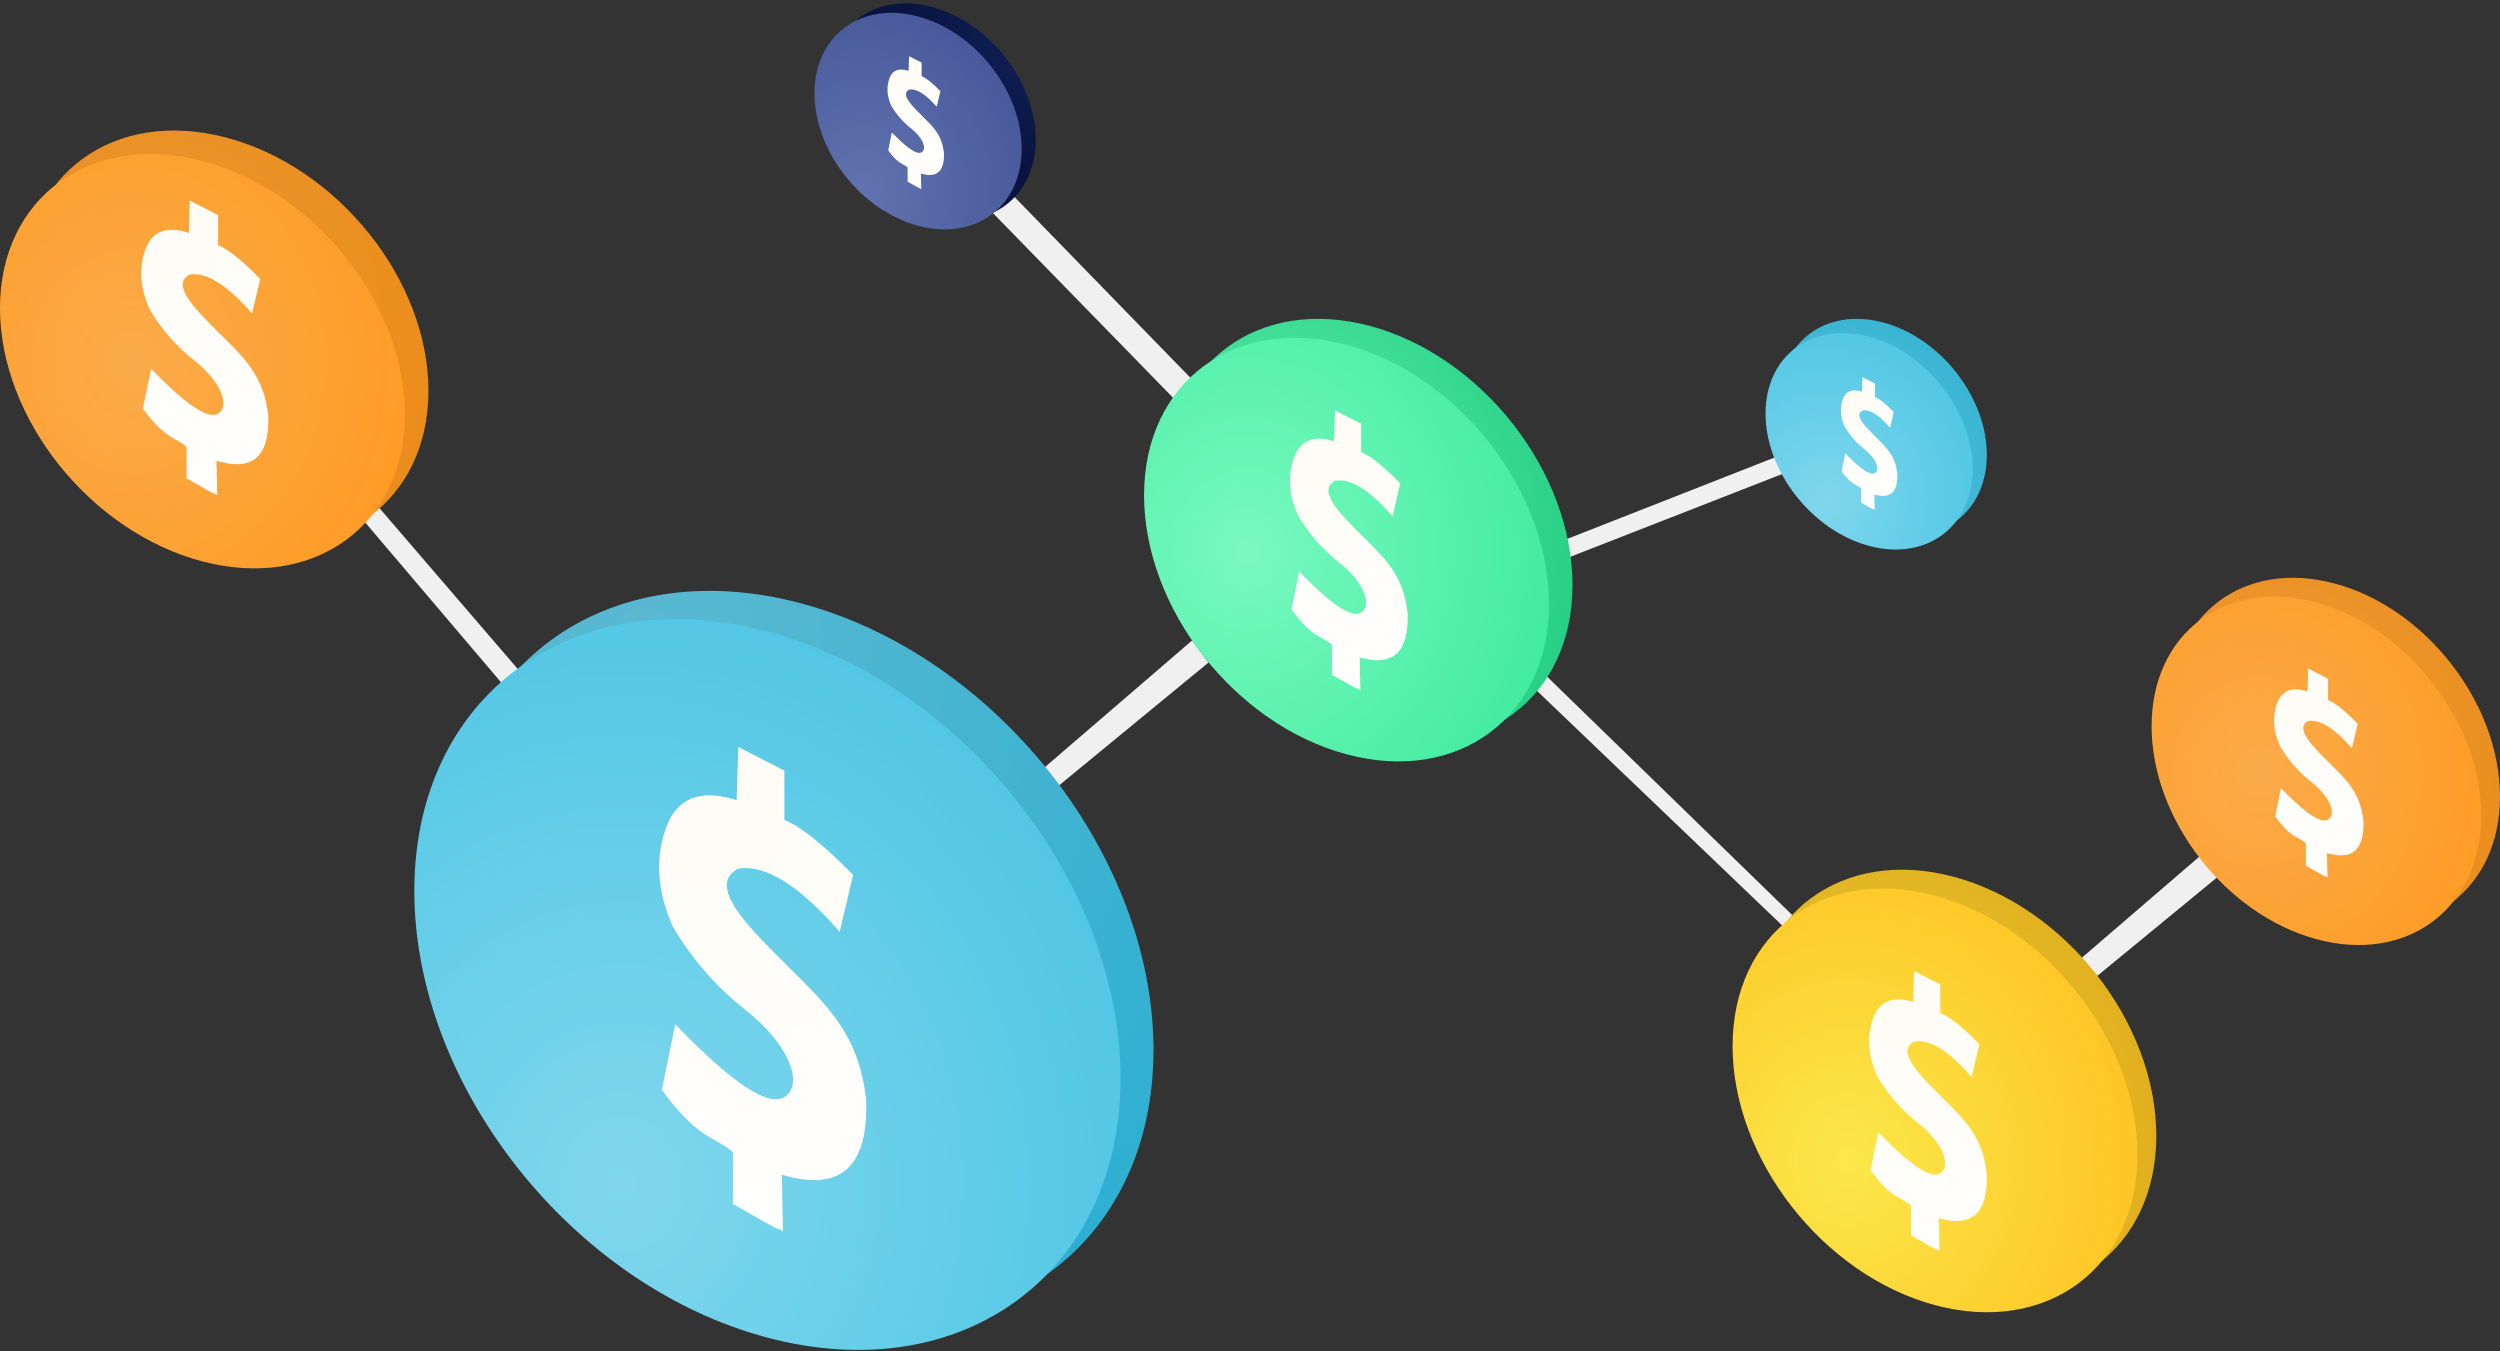 <?xml version="1.0" encoding="UTF-8"?>
<svg width="531px" height="287px" viewBox="0 0 531 287" version="1.1" xmlns="http://www.w3.org/2000/svg" xmlns:xlink="http://www.w3.org/1999/xlink">
    <rect x="0" y="0" width="531" height="287" fill="#333333" stroke="none"/>
    <title>referrals</title>
    <defs>
        <radialGradient cx="72.224%" cy="11.53%" fx="72.224%" fy="11.53%" r="101.276%" gradientTransform="translate(0.722,0.115),scale(1,0.966),rotate(108.099),translate(-0.722,-0.115)" id="radialGradient-1">
            <stop stop-color="#5BB9D1" offset="0%"></stop>
            <stop stop-color="#2DAFD1" offset="100%"></stop>
        </radialGradient>
        <radialGradient cx="70.59%" cy="74.847%" fx="70.59%" fy="74.847%" r="101.723%" gradientTransform="translate(0.706,0.748),scale(1,0.966),rotate(108.099),translate(-0.706,-0.748)" id="radialGradient-2">
            <stop stop-color="#80D7ED" offset="0%"></stop>
            <stop stop-color="#41C1E2" offset="100%"></stop>
        </radialGradient>
        <radialGradient cx="70.928%" cy="15.361%" fx="70.928%" fy="15.361%" r="211.711%" gradientTransform="translate(0.709,0.154),scale(1,0.428),rotate(98.23),translate(-0.709,-0.154)" id="radialGradient-3">
            <stop stop-color="#FFFCF5" offset="0%"></stop>
            <stop stop-color="#FFFFFF" offset="100%"></stop>
        </radialGradient>
        <radialGradient cx="67.246%" cy="50%" fx="67.246%" fy="50%" r="100.697%" gradientTransform="translate(0.672,0.5),scale(1,0.977),rotate(108.29),translate(-0.672,-0.5)" id="radialGradient-4">
            <stop stop-color="#EA9A38" offset="0%"></stop>
            <stop stop-color="#EB870E" offset="100%"></stop>
        </radialGradient>
        <radialGradient cx="67.246%" cy="50%" fx="67.246%" fy="50%" r="100.697%" gradientTransform="translate(0.672,0.5),scale(1,0.977),rotate(108.29),translate(-0.672,-0.5)" id="radialGradient-5">
            <stop stop-color="#FBAB4A" offset="0%"></stop>
            <stop stop-color="#FF9515" offset="100%"></stop>
        </radialGradient>
        <radialGradient cx="74.511%" cy="50%" fx="74.511%" fy="50%" r="102.762%" gradientTransform="translate(0.745,0.5),scale(1,0.956),rotate(107.91),translate(-0.745,-0.5)" id="radialGradient-6">
            <stop stop-color="#61F0B0" offset="0%"></stop>
            <stop stop-color="#14C576" offset="100%"></stop>
        </radialGradient>
        <radialGradient cx="74.511%" cy="50%" fx="74.511%" fy="50%" r="102.762%" gradientTransform="translate(0.745,0.5),scale(1,0.956),rotate(107.91),translate(-0.745,-0.5)" id="radialGradient-7">
            <stop stop-color="#78F9C0" offset="0%"></stop>
            <stop stop-color="#31E796" offset="100%"></stop>
        </radialGradient>
        <radialGradient cx="71.298%" cy="62.733%" fx="71.298%" fy="62.733%" r="102.47%" gradientTransform="translate(0.713,0.627),scale(1,0.956),rotate(107.91),translate(-0.713,-0.627)" id="radialGradient-8">
            <stop stop-color="#E9D63C" offset="0%"></stop>
            <stop stop-color="#DE9E11" offset="100%"></stop>
        </radialGradient>
        <radialGradient cx="71.298%" cy="62.733%" fx="71.298%" fy="62.733%" r="102.762%" gradientTransform="translate(0.713,0.627),scale(1,0.956),rotate(107.91),translate(-0.713,-0.627)" id="radialGradient-9">
            <stop stop-color="#FBE84A" offset="0%"></stop>
            <stop stop-color="#FFB615" offset="100%"></stop>
        </radialGradient>
        <radialGradient cx="67.246%" cy="50%" fx="67.246%" fy="50%" r="103.708%" gradientTransform="translate(0.672,0.5),scale(1,0.946),rotate(107.741),translate(-0.672,-0.5)" id="radialGradient-10">
            <stop stop-color="#F19F3D" offset="0%"></stop>
            <stop stop-color="#E6850F" offset="100%"></stop>
        </radialGradient>
        <radialGradient cx="67.246%" cy="50%" fx="67.246%" fy="50%" r="103.708%" gradientTransform="translate(0.672,0.5),scale(1,0.946),rotate(107.741),translate(-0.672,-0.5)" id="radialGradient-11">
            <stop stop-color="#FBAB4A" offset="0%"></stop>
            <stop stop-color="#FF9515" offset="100%"></stop>
        </radialGradient>
        <radialGradient cx="3.942%" cy="17.159%" fx="3.942%" fy="17.159%" r="58.114%" gradientTransform="translate(0.039,0.172),scale(1,0.957),rotate(38.732),translate(-0.039,-0.172)" id="radialGradient-12">
            <stop stop-color="#102058" offset="0%"></stop>
            <stop stop-color="#091540" offset="100%"></stop>
        </radialGradient>
        <radialGradient cx="75.929%" cy="79.161%" fx="75.929%" fy="79.161%" r="83.972%" gradientTransform="translate(0.759,0.792),scale(1,0.957),rotate(37.448),translate(-0.759,-0.792)" id="radialGradient-13">
            <stop stop-color="#6072AF" offset="0%"></stop>
            <stop stop-color="#47599A" offset="100%"></stop>
        </radialGradient>
        <radialGradient cx="70.59%" cy="74.847%" fx="70.59%" fy="74.847%" r="102.668%" gradientTransform="translate(0.706,0.748),scale(1,0.957),rotate(107.927),translate(-0.706,-0.748)" id="radialGradient-14">
            <stop stop-color="#5CC0D9" offset="0%"></stop>
            <stop stop-color="#2EB1D2" offset="100%"></stop>
        </radialGradient>
        <radialGradient cx="70.59%" cy="74.847%" fx="70.59%" fy="74.847%" r="102.668%" gradientTransform="translate(0.706,0.748),scale(1,0.957),rotate(107.927),translate(-0.706,-0.748)" id="radialGradient-15">
            <stop stop-color="#80D7ED" offset="0%"></stop>
            <stop stop-color="#41C1E2" offset="100%"></stop>
        </radialGradient>
        <radialGradient cx="70.928%" cy="15.361%" fx="70.928%" fy="15.361%" r="209.919%" gradientTransform="translate(0.709,0.154),scale(1,0.431),rotate(98.301),translate(-0.709,-0.154)" id="radialGradient-16">
            <stop stop-color="#FFFCF5" offset="0%"></stop>
            <stop stop-color="#FFFFFF" offset="100%"></stop>
        </radialGradient>
        <radialGradient cx="70.928%" cy="15.361%" fx="70.928%" fy="15.361%" r="215.138%" gradientTransform="translate(0.709,0.154),scale(1,0.421),rotate(98.098),translate(-0.709,-0.154)" id="radialGradient-17">
            <stop stop-color="#FFFCF5" offset="0%"></stop>
            <stop stop-color="#FFFFFF" offset="100%"></stop>
        </radialGradient>
        <radialGradient cx="70.928%" cy="15.361%" fx="70.928%" fy="15.361%" r="211.515%" gradientTransform="translate(0.709,0.154),scale(1,0.428),rotate(98.238),translate(-0.709,-0.154)" id="radialGradient-18">
            <stop stop-color="#FFFCF5" offset="0%"></stop>
            <stop stop-color="#FFFFFF" offset="100%"></stop>
        </radialGradient>
        <radialGradient cx="70.928%" cy="15.361%" fx="70.928%" fy="15.361%" r="212.953%" gradientTransform="translate(0.709,0.154),scale(1,0.425),rotate(98.182),translate(-0.709,-0.154)" id="radialGradient-19">
            <stop stop-color="#FFFCF5" offset="0%"></stop>
            <stop stop-color="#FFFFFF" offset="100%"></stop>
        </radialGradient>
    </defs>
    <g id="UI-DESKTOP" stroke="none" stroke-width="1" fill="none" fill-rule="evenodd">
        <g id="Illustrations" transform="translate(-158, -13303)">
            <g id="referrals" transform="translate(423.5, 13446.723) scale(-1, 1) translate(-423.5, -13446.723) translate(158, 13303.723)">
                <g id="Group-51" transform="translate(59.325, 36.786)" fill="#F0F0F0">
                    <polygon id="Path-717-Copy-4" points="35.675 171.23 3.461 143.52 2.60980758e-12 148.22 35.675 177.547"></polygon>
                    <polygon id="Path-717-Copy-3" points="392.406 68.873 360.189 106.342 364.314 108.526 394.761 72.69"></polygon>
                    <polygon id="Path-717-Copy" points="260.411 2.20268248e-13 213.49 48.214 218.534 51.062 263.46 5"></polygon>
                    <polygon id="Path-718" points="88.309 159.47 144.382 104.934 146.177 108.305 91.303 160.824"></polygon>
                    <polygon id="Path-717" points="140.138 77.479 93.675 59.239 91.303 62.457 140.138 81.532"></polygon>
                    <polygon id="Path-717-Copy-2" points="250.675 126.23 218.461 98.52 215 103.22 250.675 132.547"></polygon>
                </g>
                <path d="M361,277.389 C402.421,266.405 436,223.922 436,182.501 C436,141.08 402.421,116.405 361,127.389 C319.579,138.373 286,180.855 286,222.277 C286,263.698 319.579,288.373 361,277.389 Z" id="Oval-Copy-86" fill="url(#radialGradient-1)"></path>
                <path d="M368,283.389 C409.421,272.405 443,229.922 443,188.501 C443,147.08 409.421,122.405 368,133.389 C326.579,144.373 293,186.855 293,228.277 C293,269.698 326.579,294.373 368,283.389 Z" id="Oval" fill="url(#radialGradient-2)"></path>
                <path d="M375.319,244.229 L375.319,254.996 C369.127,258.573 365.911,260.352 365.67,260.334 C365.43,260.316 365.105,260.481 364.697,260.827 L364.948,248.787 C352.504,252.49 346.531,247.206 347.029,232.934 C348.5,218.885 355.625,212.545 363.393,204.786 C371.161,197.026 381.312,187.491 374.23,183.797 C368.512,182.8 361.322,187.262 352.658,197.181 L349.792,185.136 C355.879,178.861 360.746,174.957 364.393,173.424 C364.393,166.445 364.393,162.955 364.393,162.955 L374.192,157.939 L374.539,169.235 C382.301,166.742 387.323,168.767 389.606,175.308 C391.889,181.85 391.368,188.813 388.044,196.197 C383.917,203.111 378.776,208.984 372.623,213.815 C363.393,221.063 360.138,229.657 364.393,232.29 C368.648,234.924 378.561,226.169 387.576,216.846 L390.423,230.723 C386.914,235.661 383.478,239.059 380.114,240.915 C376.749,242.772 375.151,243.876 375.319,244.229 Z" id="Path-421" fill="url(#radialGradient-3)" fill-rule="nonzero"></path>
                <path d="M483,113.52 C506.748,107.293 526,83.208 526,59.725 C526,36.242 506.748,22.253 483,28.48 C459.252,34.707 440,58.792 440,82.275 C440,105.758 459.252,119.747 483,113.52 Z" id="Oval-Copy-87" fill="url(#radialGradient-4)"></path>
                <path d="M488,118.52 C511.748,112.293 531,88.208 531,64.725 C531,41.242 511.748,27.253 488,33.48 C464.252,39.707 445,63.792 445,87.275 C445,110.758 464.252,124.747 488,118.52 Z" id="Oval-Copy-3" fill="url(#radialGradient-5)"></path>
                <path d="M240,155.486 C263.748,149.118 283,124.485 283,100.469 C283,76.452 263.748,62.145 240,68.514 C216.252,74.882 197,99.515 197,123.531 C197,147.548 216.252,161.855 240,155.486 Z" id="Oval-Copy-85" fill="url(#radialGradient-6)"></path>
                <path d="M245,159.486 C268.748,153.118 288,128.485 288,104.469 C288,80.452 268.748,66.145 245,72.514 C221.252,78.882 202,103.515 202,127.531 C202,151.548 221.252,165.855 245,159.486 Z" id="Oval-Copy-4" fill="url(#radialGradient-7)"></path>
                <path d="M116,272.486 C139.748,266.118 159,241.485 159,217.469 C159,193.452 139.748,179.145 116,185.514 C92.252,191.882 73,216.515 73,240.531 C73,264.548 92.252,278.855 116,272.486 Z" id="Oval-Copy-88" fill="url(#radialGradient-8)"></path>
                <path d="M120,276.486 C143.748,270.118 163,245.485 163,221.469 C163,197.452 143.748,183.145 120,189.514 C96.252,195.882 77,220.515 77,244.531 C77,268.548 96.252,282.855 120,276.486 Z" id="Oval-Copy-43" fill="url(#radialGradient-9)"></path>
                <path d="M35,194.755 C54.33,189.519 70,169.266 70,149.519 C70,129.772 54.33,118.009 35,123.245 C15.67,128.481 0,148.734 0,168.481 C0,188.228 15.67,199.991 35,194.755 Z" id="Oval-Copy-89" fill="url(#radialGradient-10)"></path>
                <path d="M39,198.755 C58.33,193.519 74,173.266 74,153.519 C74,133.772 58.33,122.009 39,127.245 C19.67,132.481 4,152.734 4,172.481 C4,192.228 19.67,203.991 39,198.755 Z" id="Oval-Copy-82" fill="url(#radialGradient-11)"></path>
                <path d="M333,45.226 C345.15,41.971 355,29.381 355,17.106 C355,4.831 345.15,-2.481 333,0.774 C320.85,4.029 311,16.619 311,28.894 C311,41.169 320.85,48.481 333,45.226 Z" id="Oval-Copy-90" fill="url(#radialGradient-12)"></path>
                <path d="M336,47.226 C348.15,43.971 358,31.381 358,19.106 C358,6.831 348.15,-0.481 336,2.774 C323.85,6.029 314,18.619 314,30.894 C314,43.169 323.85,50.481 336,47.226 Z" id="Oval-Copy-84" fill="url(#radialGradient-13)"></path>
                <path d="M131,112.226 C143.15,108.971 153,96.381 153,84.106 C153,71.831 143.15,64.519 131,67.774 C118.85,71.029 109,83.619 109,95.894 C109,108.169 118.85,115.481 131,112.226 Z" id="Oval-Copy-91" fill="url(#radialGradient-14)"></path>
                <path d="M134,115.226 C146.15,111.971 156,99.381 156,87.106 C156,74.831 146.15,67.519 134,70.774 C121.85,74.029 112,86.619 112,98.894 C112,111.169 121.85,118.481 134,115.226 Z" id="Oval-Copy-83" fill="url(#radialGradient-15)"></path>
                <path d="M491.378,94.319 L491.378,100.864 C487.578,103.07 485.604,104.169 485.457,104.159 C485.309,104.149 485.11,104.251 484.859,104.464 L485.013,97.144 C477.377,99.461 473.712,96.28 474.018,87.603 C474.921,79.055 479.292,75.164 484.059,70.406 C488.826,65.649 495.055,59.799 490.709,57.592 C487.201,57.016 482.788,59.765 477.472,65.841 L475.713,58.534 C479.449,54.688 482.435,52.289 484.673,51.338 C484.673,47.096 484.673,44.975 484.673,44.975 L490.686,41.874 L490.899,48.738 C495.662,47.182 498.744,48.386 500.145,52.35 C501.545,56.315 501.226,60.55 499.186,65.055 C496.653,69.28 493.499,72.877 489.723,75.846 C484.059,80.3 482.062,85.541 484.673,87.12 C487.284,88.698 493.367,83.324 498.899,77.609 L500.646,86.029 C498.493,89.05 496.384,91.133 494.32,92.279 C492.255,93.425 491.275,94.105 491.378,94.319 Z" id="Path-421-Copy" fill="url(#radialGradient-16)" fill-rule="nonzero"></path>
                <path d="M248.091,136.373 L248.091,142.601 C244.572,144.612 242.745,145.611 242.608,145.599 C242.472,145.586 242.287,145.678 242.055,145.875 L242.198,138.913 C235.127,140.939 231.734,137.826 232.016,129.576 C232.852,121.463 236.9,117.862 241.314,113.446 C245.728,109.031 251.496,103.61 247.472,101.408 C244.223,100.777 240.137,103.291 235.215,108.948 L233.586,101.953 C237.045,98.381 239.81,96.168 241.882,95.315 C241.882,91.278 241.882,89.26 241.882,89.26 L247.45,86.45 L247.647,92.987 C252.057,91.618 254.911,92.836 256.208,96.641 C257.505,100.446 257.209,104.469 255.321,108.709 C252.975,112.67 250.055,116.019 246.558,118.756 C241.314,122.862 239.465,127.802 241.882,129.365 C244.3,130.929 249.932,125.957 255.055,120.648 L256.672,128.702 C254.679,131.526 252.726,133.459 250.815,134.501 C248.903,135.544 247.995,136.168 248.091,136.373 Z" id="Path-421-Copy-2" fill="url(#radialGradient-17)" fill-rule="nonzero"></path>
                <path d="M125.091,255.478 L125.091,261.707 C121.572,263.717 119.745,264.717 119.608,264.704 C119.472,264.691 119.287,264.783 119.055,264.98 L119.198,258.018 C112.127,260.044 108.734,256.932 109.016,248.681 C109.852,240.568 113.9,236.967 118.314,232.552 C122.728,228.136 128.496,222.716 124.472,220.513 C121.223,219.882 117.137,222.396 112.215,228.053 L110.586,221.058 C114.045,217.486 116.81,215.273 118.882,214.42 C118.882,210.383 118.882,208.365 118.882,208.365 L124.45,205.555 L124.647,212.092 C129.057,210.723 131.911,211.941 133.208,215.746 C134.505,219.551 134.209,223.574 132.321,227.814 C129.975,231.775 127.055,235.124 123.558,237.861 C118.314,241.967 116.465,246.907 118.882,248.471 C121.3,250.034 126.932,245.062 132.055,239.753 L133.672,247.807 C131.679,250.631 129.726,252.564 127.815,253.606 C125.903,254.649 124.995,255.273 125.091,255.478 Z" id="Path-421-Copy-5" fill="url(#radialGradient-17)" fill-rule="nonzero"></path>
                <path d="M41.229,178.495 L41.229,183.14 C38.555,184.685 37.166,185.454 37.062,185.447 C36.958,185.439 36.818,185.51 36.642,185.66 L36.75,180.466 C31.377,182.068 28.798,179.791 29.013,173.635 C29.648,167.574 32.724,164.836 36.079,161.485 C39.433,158.135 43.817,154.018 40.758,152.427 C38.289,151.999 35.184,153.927 31.443,158.209 L30.206,153.014 C32.834,150.305 34.936,148.619 36.511,147.956 C36.511,144.946 36.511,143.44 36.511,143.44 L40.742,141.273 L40.892,146.145 C44.244,145.067 46.412,145.938 47.398,148.759 C48.384,151.58 48.159,154.584 46.724,157.77 C44.941,160.755 42.722,163.29 40.064,165.377 C36.079,168.507 34.673,172.215 36.511,173.35 C38.348,174.484 42.629,170.703 46.522,166.678 L47.751,172.663 C46.236,174.795 44.752,176.262 43.299,177.064 C41.846,177.866 41.156,178.343 41.229,178.495 Z" id="Path-421-Copy-6" fill="url(#radialGradient-18)" fill-rule="nonzero"></path>
                <path d="M135.724,103.06 L135.724,106.015 C134.035,106.987 133.158,107.47 133.092,107.465 C133.026,107.46 132.938,107.504 132.826,107.599 L132.895,104.294 C129.501,105.29 127.872,103.83 128.008,99.913 C128.409,96.059 130.352,94.33 132.471,92.213 C134.589,90.095 137.358,87.494 135.426,86.469 C133.867,86.186 131.906,87.399 129.543,90.108 L128.761,86.796 C130.422,85.084 131.749,84.02 132.744,83.605 C132.744,81.689 132.744,80.731 132.744,80.731 L135.416,79.37 L135.511,82.472 C137.628,81.8 138.997,82.364 139.62,84.163 C140.242,85.963 140.1,87.873 139.194,89.895 C138.068,91.786 136.666,93.39 134.988,94.706 C132.471,96.681 131.583,99.035 132.744,99.765 C133.904,100.495 136.608,98.107 139.066,95.563 L139.843,99.377 C138.886,100.727 137.949,101.654 137.031,102.158 C136.114,102.662 135.678,102.963 135.724,103.06 Z" id="Path-421-Copy-4" fill="url(#radialGradient-19)" fill-rule="nonzero"></path>
                <path d="M338.224,34.908 L338.224,37.863 C336.535,38.835 335.658,39.318 335.592,39.313 C335.526,39.308 335.438,39.352 335.326,39.447 L335.395,36.142 C332.001,37.138 330.372,35.678 330.508,31.761 C330.909,27.907 332.852,26.178 334.971,24.061 C337.089,21.943 339.858,19.342 337.926,18.317 C336.367,18.034 334.406,19.247 332.043,21.956 L331.261,18.645 C332.922,16.932 334.249,15.868 335.244,15.453 C335.244,13.537 335.244,12.579 335.244,12.579 L337.916,11.218 L338.011,14.32 C340.128,13.648 341.497,14.212 342.12,16.012 C342.742,17.811 342.6,19.722 341.694,21.743 C340.568,23.634 339.166,25.238 337.488,26.555 C334.971,28.529 334.083,30.883 335.244,31.613 C336.404,32.343 339.108,29.955 341.566,27.411 L342.343,31.225 C341.386,32.575 340.449,33.502 339.531,34.006 C338.614,34.51 338.178,34.811 338.224,34.908 Z" id="Path-421-Copy-3" fill="url(#radialGradient-19)" fill-rule="nonzero"></path>
            </g>
        </g>
    </g>
</svg>